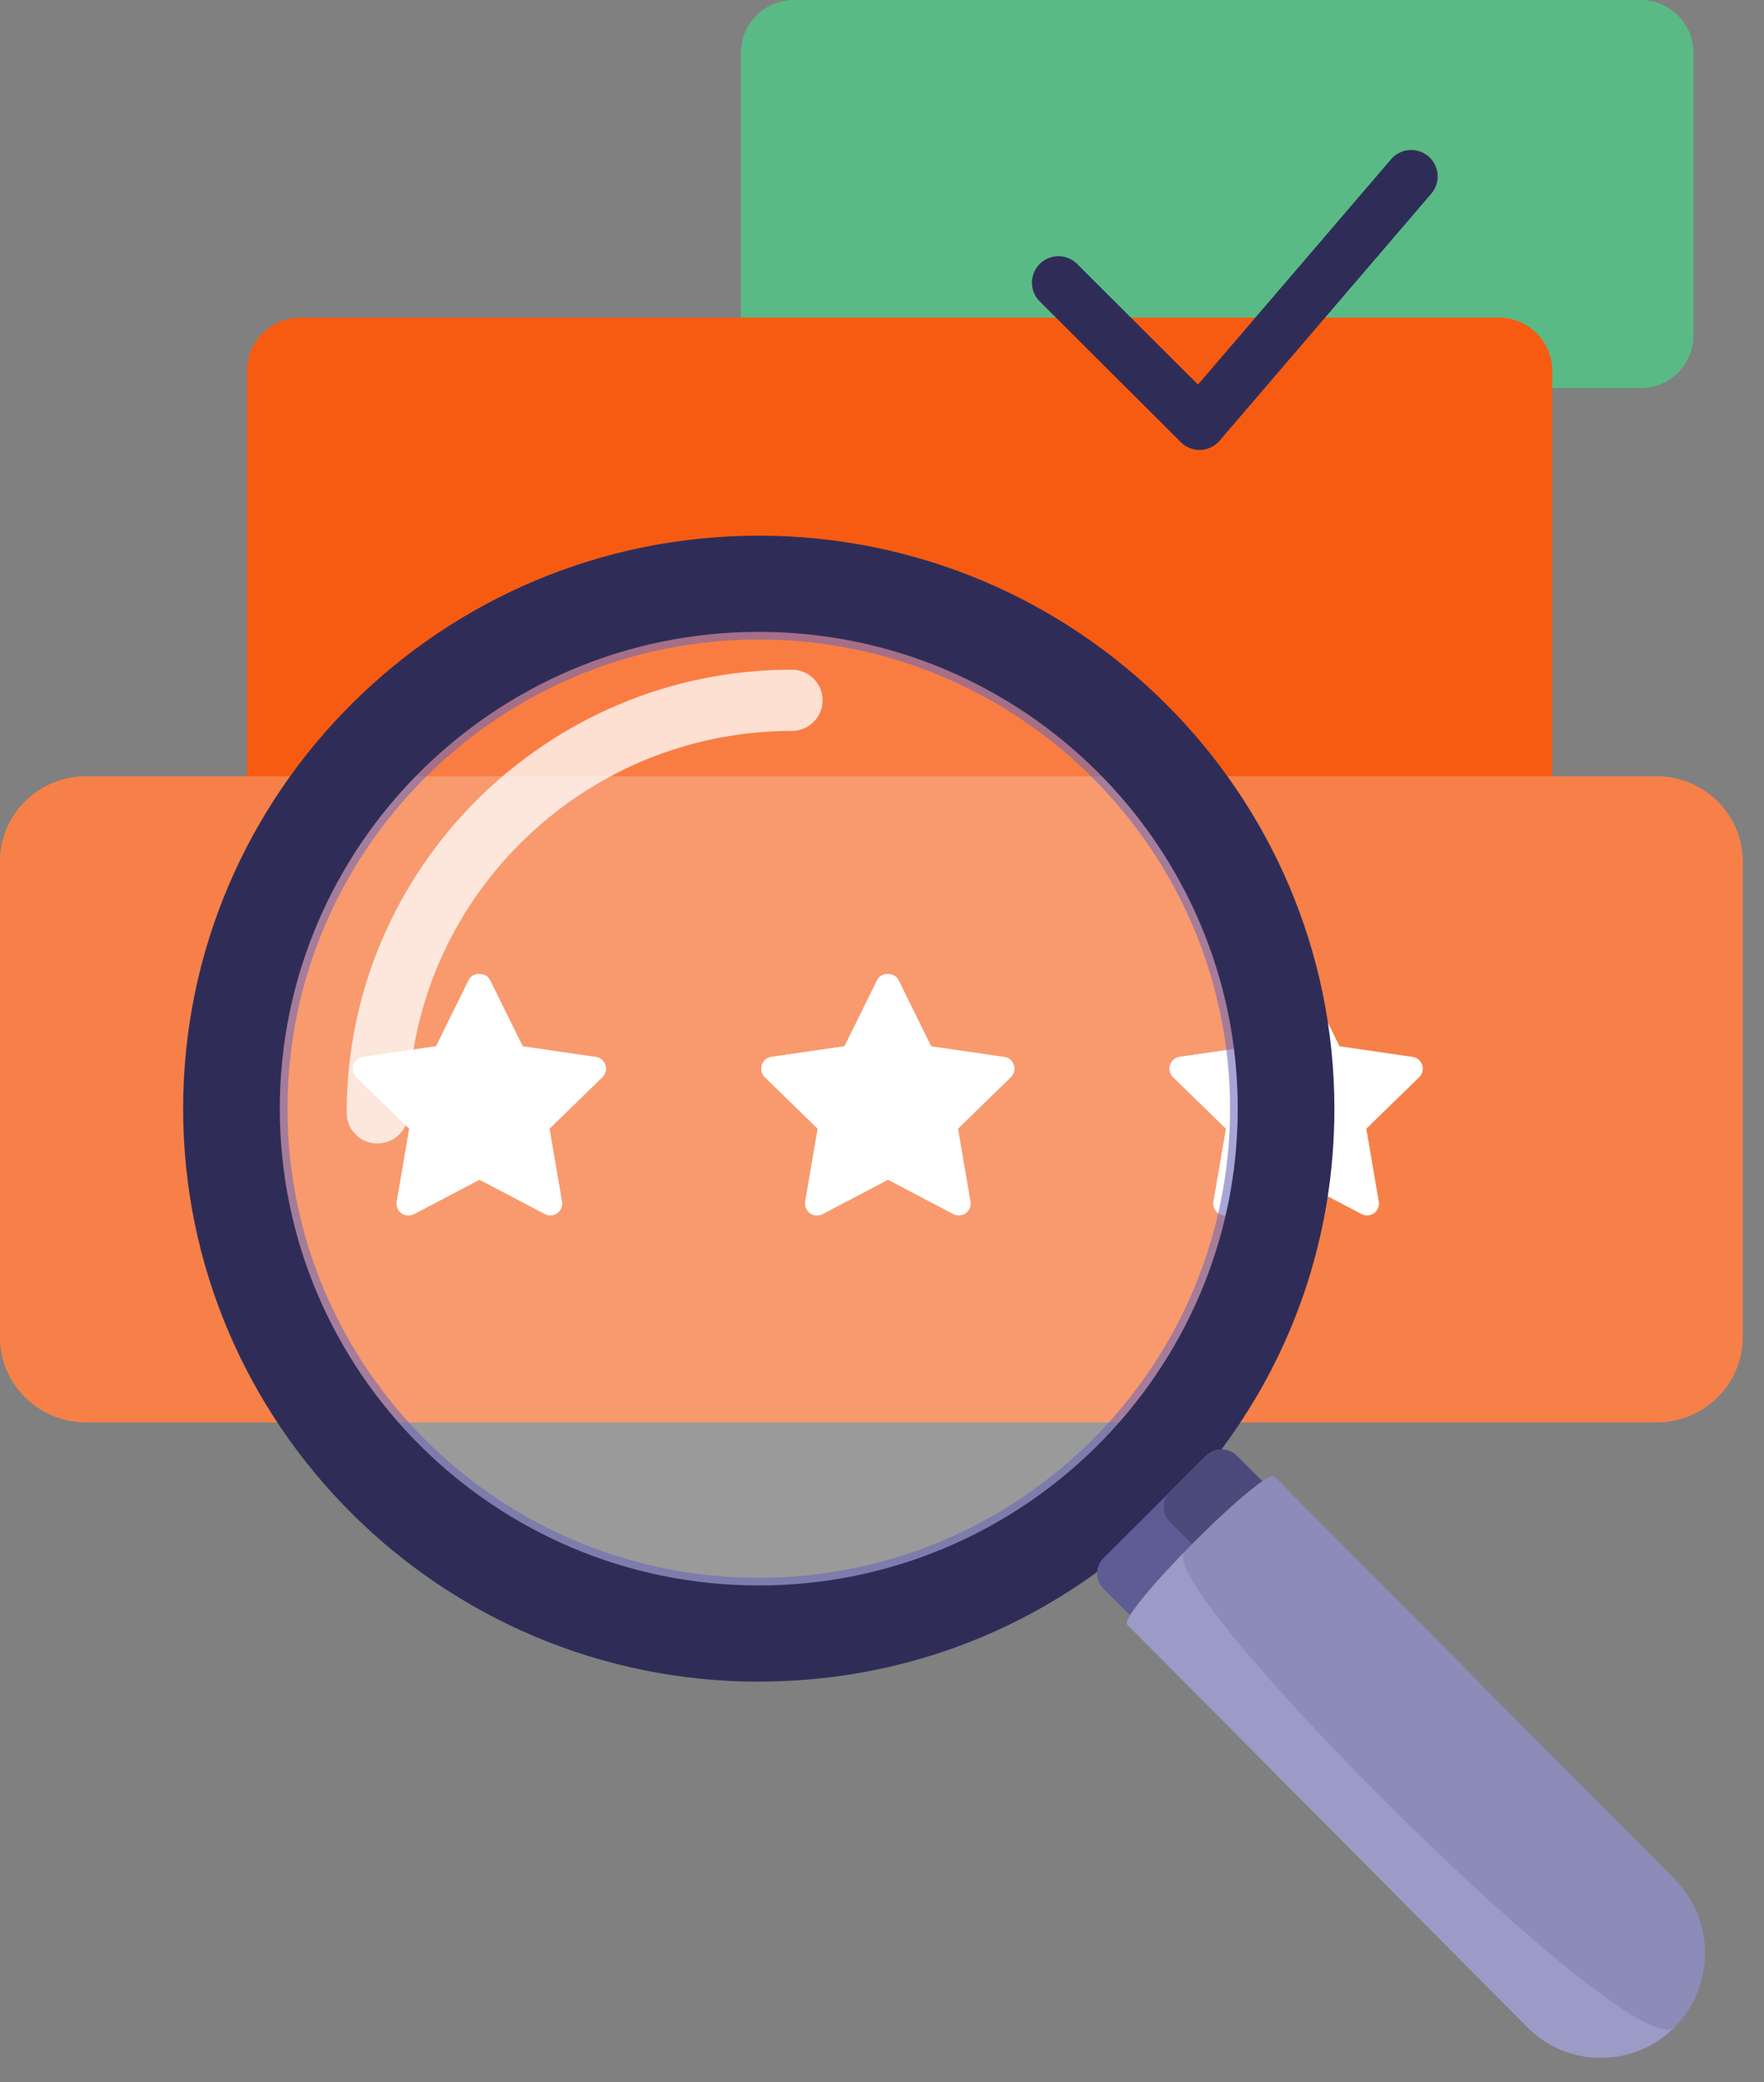 <svg width="50" height="59" viewBox="0 0 50 59" fill="none" xmlns="http://www.w3.org/2000/svg">
<rect x="0" y="0" width="50" height="59" fill="#808080" stroke="none"/>
<path d="M46.498 0H22.502C21.673 0 21 0.671 21 1.498V9.502C21 10.329 21.673 11 22.502 11H46.498C47.327 11 48 10.329 48 9.502V1.498C48 0.671 47.327 0 46.498 0Z" fill="#5ABA85"/>
<path d="M42.48 9H8.52C7.681 9 7 9.675 7 10.508V22.492C7 23.325 7.681 24 8.52 24H42.48C43.319 24 44 23.325 44 22.492V10.508C44 9.675 43.319 9 42.48 9Z" fill="#F75B11"/>
<path d="M46.954 22H2.442C1.093 22 0 23.081 0 24.414V37.892C0 39.225 1.093 40.306 2.442 40.306H46.954C48.303 40.306 49.396 39.225 49.396 37.892V24.414C49.396 23.081 48.303 22 46.954 22Z" fill="#F68048"/>
<path opacity="0.74" d="M46.954 22H2.442C1.093 22 0 23.081 0 24.414V37.892C0 39.225 1.093 40.306 2.442 40.306H46.954C48.303 40.306 49.396 39.225 49.396 37.892V24.414C49.396 23.081 48.303 22 46.954 22Z" fill="#F68048"/>
<path d="M15.6 34.444C15.546 34.444 15.492 34.431 15.443 34.405L13.589 33.431L11.735 34.405C11.621 34.465 11.484 34.455 11.38 34.38C11.277 34.304 11.225 34.176 11.247 34.05L11.601 31.986L10.102 30.525C10.01 30.435 9.977 30.301 10.017 30.18C10.056 30.058 10.161 29.969 10.288 29.951L12.361 29.649L13.287 27.772C13.401 27.542 13.777 27.542 13.891 27.772L14.817 29.649L16.89 29.951C17.017 29.969 17.122 30.058 17.161 30.18C17.201 30.301 17.168 30.435 17.076 30.525L15.577 31.986L15.931 34.05C15.953 34.176 15.901 34.304 15.797 34.38C15.739 34.422 15.669 34.444 15.6 34.444Z" fill="white"/>
<path d="M13.589 27.6C13.466 27.6 13.344 27.657 13.287 27.772L12.361 29.649L10.288 29.951C10.161 29.969 10.056 30.058 10.017 30.18C9.977 30.302 10.01 30.435 10.102 30.525L11.601 31.986L11.247 34.05C11.225 34.176 11.277 34.304 11.38 34.38C11.484 34.455 11.621 34.465 11.735 34.405L13.589 33.431L13.589 27.6Z" fill="white"/>
<path d="M27.178 34.444C27.124 34.444 27.07 34.431 27.021 34.405L25.167 33.431L23.313 34.405C23.2 34.465 23.062 34.455 22.959 34.38C22.855 34.304 22.803 34.176 22.825 34.05L23.179 31.986L21.68 30.525C21.588 30.435 21.555 30.301 21.595 30.18C21.634 30.058 21.739 29.969 21.866 29.951L23.939 29.649L24.865 27.772C24.979 27.542 25.355 27.542 25.469 27.772L26.395 29.649L28.468 29.951C28.595 29.969 28.7 30.058 28.739 30.18C28.779 30.301 28.746 30.435 28.654 30.525L27.155 31.986L27.509 34.05C27.531 34.176 27.479 34.304 27.375 34.38C27.317 34.422 27.247 34.444 27.178 34.444Z" fill="white"/>
<path d="M25.167 27.6C25.045 27.6 24.922 27.657 24.865 27.772L23.939 29.649L21.866 29.951C21.739 29.969 21.634 30.058 21.595 30.18C21.555 30.302 21.588 30.435 21.68 30.525L23.179 31.986L22.825 34.05C22.803 34.176 22.855 34.304 22.959 34.38C23.062 34.455 23.2 34.465 23.313 34.405L25.167 33.431L25.167 27.6Z" fill="white"/>
<path d="M38.75 34.444C38.696 34.444 38.642 34.431 38.593 34.405L36.739 33.431L34.885 34.405C34.772 34.465 34.634 34.455 34.531 34.38C34.428 34.304 34.376 34.176 34.397 34.05L34.752 31.986L33.252 30.525C33.16 30.435 33.127 30.301 33.167 30.18C33.206 30.058 33.312 29.969 33.439 29.951L35.511 29.649L36.438 27.772C36.551 27.542 36.927 27.542 37.041 27.772L37.968 29.649L40.04 29.951C40.167 29.969 40.272 30.058 40.312 30.18C40.352 30.301 40.318 30.435 40.227 30.525L38.727 31.986L39.081 34.05C39.103 34.176 39.051 34.304 38.948 34.38C38.889 34.422 38.819 34.444 38.75 34.444Z" fill="white"/>
<path d="M36.739 27.6C36.617 27.6 36.494 27.657 36.438 27.772L35.511 29.649L33.439 29.951C33.312 29.969 33.206 30.058 33.167 30.18C33.127 30.302 33.16 30.435 33.252 30.525L34.752 31.986L34.397 34.05C34.376 34.176 34.428 34.304 34.531 34.38C34.634 34.455 34.772 34.465 34.885 34.405L36.739 33.431L36.739 27.6Z" fill="white"/>
<path opacity="0.21" d="M31.262 41.124C36.648 35.763 36.648 27.071 31.262 21.71C25.875 16.349 17.141 16.349 11.754 21.71C6.367 27.071 6.367 35.763 11.754 41.124C17.141 46.485 25.875 46.485 31.262 41.124Z" fill="white"/>
<path opacity="0.76" d="M10.698 32.404C10.216 32.404 9.826 32.016 9.826 31.537C9.826 24.611 15.489 18.977 22.445 18.977C22.927 18.977 23.317 19.366 23.317 19.845C23.317 20.325 22.927 20.713 22.445 20.713C16.448 20.713 11.57 25.569 11.57 31.537C11.57 32.016 11.18 32.404 10.698 32.404Z" fill="white"/>
<path opacity="0.58" d="M21.507 45.58C13.661 45.58 7.277 39.227 7.277 31.418C7.277 23.609 13.661 17.256 21.507 17.256C29.354 17.256 35.737 23.609 35.737 31.418C35.737 39.227 29.354 45.58 21.507 45.58ZM21.507 18.123C14.141 18.123 8.149 24.088 8.149 31.418C8.149 38.747 14.143 44.712 21.507 44.712C28.872 44.712 34.865 38.747 34.865 31.418C34.865 24.088 28.874 18.123 21.507 18.123Z" fill="#6A66B9"/>
<path d="M34.186 41.254C34.206 41.235 34.23 41.217 34.252 41.2C36.352 38.493 37.603 35.1 37.603 31.417C37.606 22.57 30.398 15.396 21.508 15.396C12.618 15.396 5.41 22.57 5.41 31.417C5.41 40.265 12.618 47.438 21.508 47.438C25.196 47.438 28.589 46.2 31.303 44.124L33.164 42.272L34.186 41.254ZM21.508 45.145C13.888 45.145 7.714 38.998 7.714 31.417C7.714 23.836 13.888 17.689 21.508 17.689C29.128 17.689 35.302 23.836 35.302 31.417C35.302 38.998 29.125 45.145 21.508 45.145Z" fill="#2F2D58"/>
<path d="M21.507 47.655C12.51 47.655 5.191 40.371 5.191 31.418C5.191 22.463 12.51 15.18 21.507 15.18C30.504 15.18 37.823 22.463 37.823 31.418C37.823 35.04 36.648 38.469 34.425 41.332L34.384 41.374C34.362 41.389 34.351 41.397 34.342 41.406L31.437 44.295C28.564 46.493 25.132 47.653 21.509 47.653L21.507 47.655ZM21.507 15.614C12.75 15.614 5.627 22.702 5.627 31.418C5.627 40.133 12.75 47.221 21.507 47.221C25.027 47.221 28.364 46.093 31.158 43.961L34.033 41.1C34.052 41.081 34.074 41.061 34.098 41.046C36.249 38.263 37.387 34.934 37.387 31.418C37.387 22.702 30.262 15.614 21.507 15.614ZM21.507 45.362C13.781 45.362 7.495 39.107 7.495 31.418C7.495 23.728 13.781 17.472 21.507 17.472C29.233 17.472 35.519 23.728 35.519 31.418C35.519 39.107 29.233 45.362 21.507 45.362ZM21.507 17.906C14.021 17.906 7.931 23.967 7.931 31.418C7.931 38.868 14.021 44.929 21.507 44.929C28.994 44.929 35.083 38.868 35.083 31.418C35.083 23.967 28.994 17.906 21.507 17.906Z" fill="#2F2D58"/>
<path d="M33.791 43.758L33.167 43.138C32.928 42.899 32.928 42.511 33.167 42.273L31.306 44.125L31.276 44.155C31.036 44.394 31.036 44.782 31.276 45.021L32.034 45.776C32.285 45.359 33.015 44.544 33.793 43.758H33.791Z" fill="#5E5C95"/>
<path d="M33.164 42.272C32.924 42.51 32.924 42.898 33.164 43.137L33.788 43.757C34.542 43 35.335 42.276 35.782 41.974L35.056 41.252C34.836 41.033 34.492 41.018 34.252 41.198C34.23 41.215 34.206 41.23 34.186 41.252L33.164 42.269V42.272Z" fill="#4C65BA"/>
<path d="M33.164 42.272C32.924 42.51 32.924 42.898 33.164 43.137L33.788 43.757C34.542 43 35.335 42.276 35.782 41.974L35.056 41.252C34.836 41.033 34.492 41.018 34.252 41.198C34.23 41.215 34.206 41.23 34.186 41.252L33.164 42.269V42.272Z" fill="#4C4A7B"/>
<path d="M47.462 53.248L36.126 41.843C36.085 41.801 35.961 41.856 35.782 41.977C35.335 42.279 34.542 43.001 33.788 43.76C33.01 44.543 32.28 45.359 32.029 45.778C31.948 45.914 31.916 46.007 31.953 46.042L43.288 57.447C44.441 58.608 46.309 58.608 47.462 57.447C48.615 56.287 48.615 54.408 47.462 53.248Z" fill="#9C9AC6"/>
<path opacity="0.14" d="M47.462 53.247L36.126 41.842C35.974 41.688 34.681 42.84 33.572 43.979C32.628 44.946 46.309 58.605 47.462 57.446C48.615 56.286 48.615 54.407 47.462 53.247Z" fill="#2F2D58"/>
<path d="M30 8.01L34 12L40 5" stroke="#2F2D58" stroke-width="1.5" stroke-linecap="round" stroke-linejoin="round"/>
</svg>

